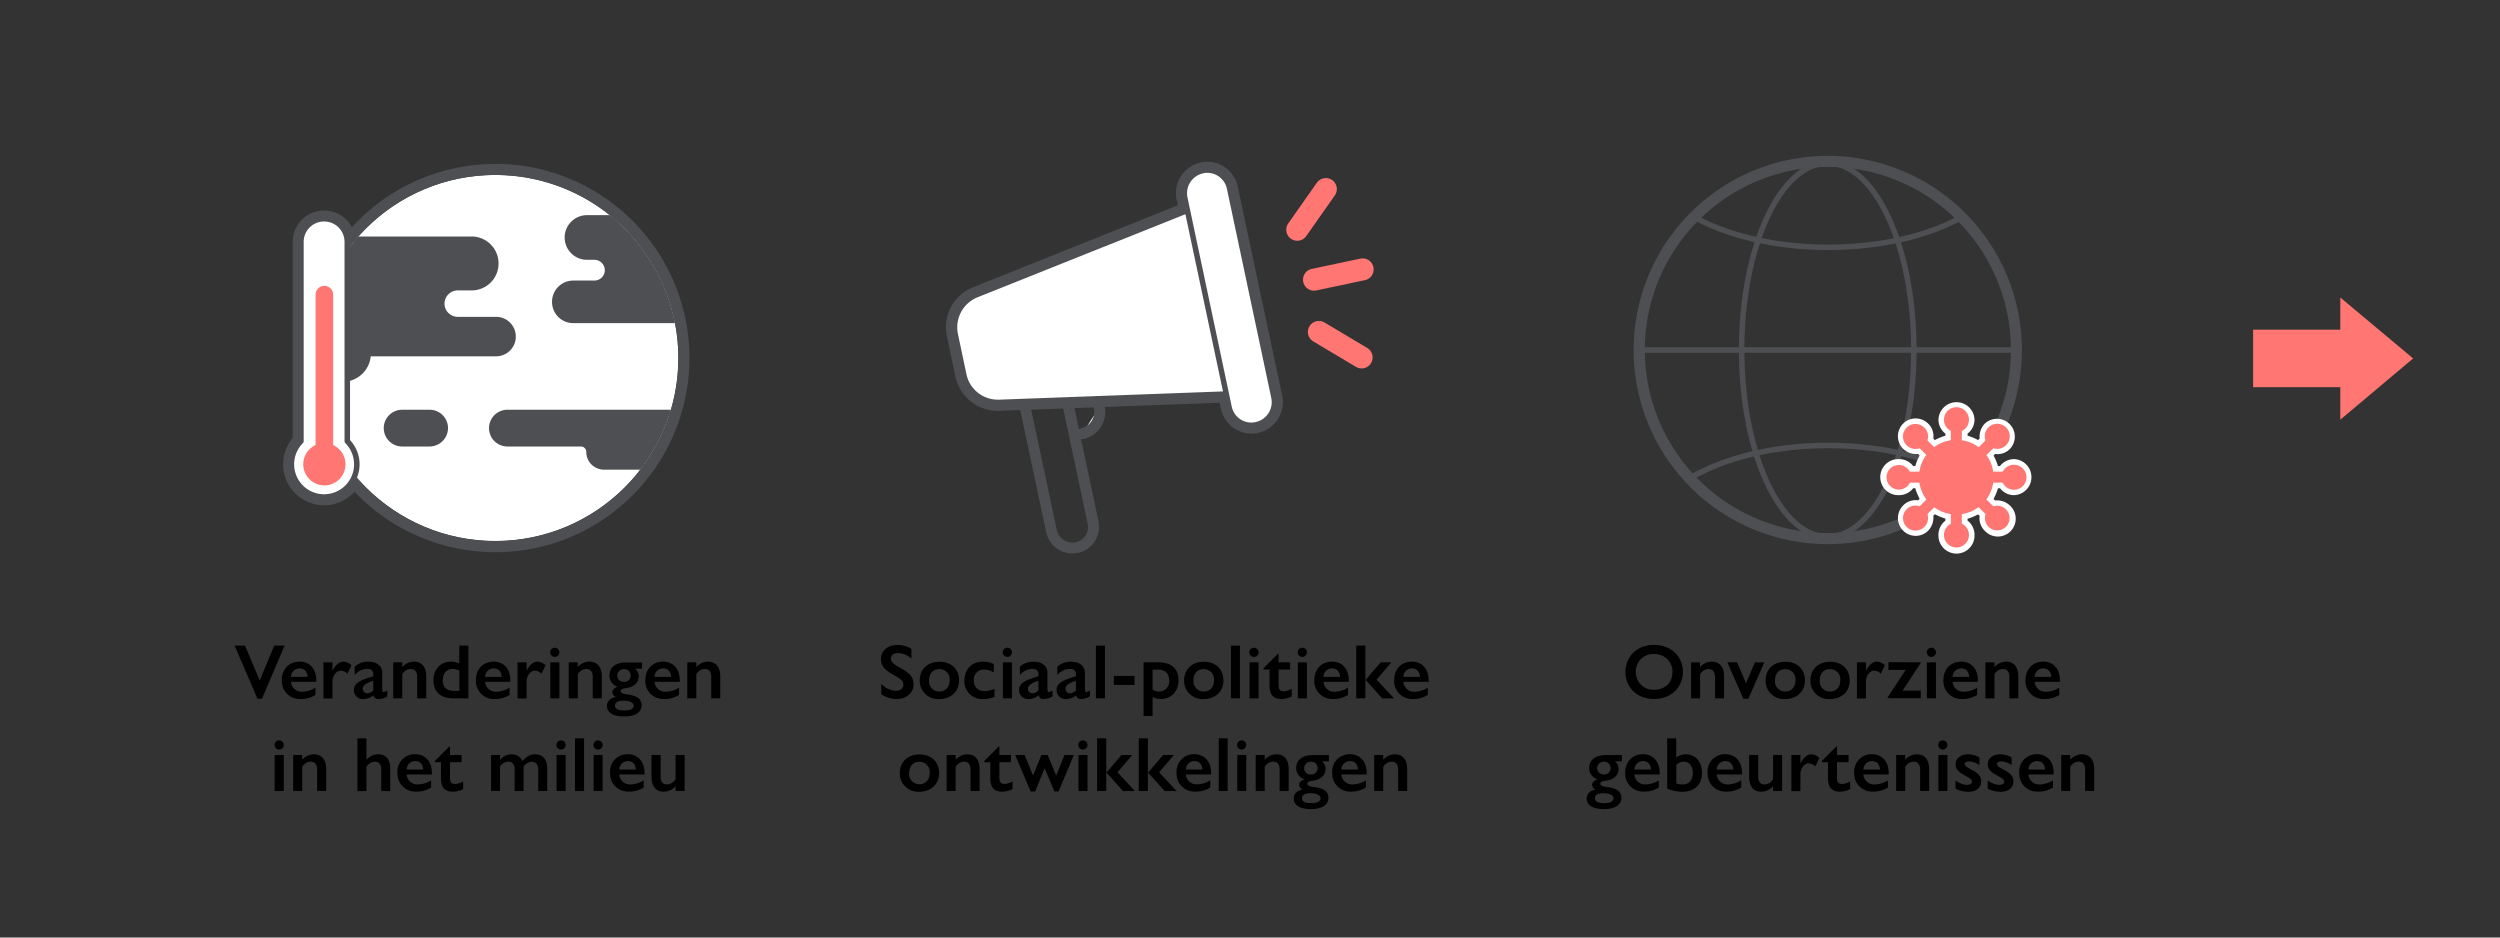 <svg id="圖層_1" data-name="圖層 1" xmlns="http://www.w3.org/2000/svg" xmlns:xlink="http://www.w3.org/1999/xlink" viewBox="0 0 800 300"><rect x="0" y="0" width="800" height="300" fill="#333333" stroke="none"/><defs><style>.cls-1,.cls-10,.cls-12,.cls-13,.cls-14,.cls-9{fill:none;}.cls-2{fill:#ff7672;}.cls-11,.cls-3,.cls-5,.cls-8{fill:#fff;}.cls-11,.cls-12,.cls-13,.cls-3,.cls-6,.cls-8{stroke:#4d4f52;}.cls-10,.cls-11,.cls-13,.cls-3,.cls-6,.cls-8,.cls-9{stroke-linecap:round;stroke-linejoin:round;}.cls-3{stroke-width:5.28px;}.cls-4{clip-path:url(#clip-path);}.cls-6,.cls-7{fill:#4d4f52;}.cls-12,.cls-13,.cls-6,.cls-8{stroke-width:1.76px;}.cls-10,.cls-14,.cls-9{stroke:#ff7672;}.cls-9{stroke-width:5.63px;}.cls-10{stroke-width:7.04px;}.cls-11,.cls-14{stroke-width:3.52px;}.cls-12,.cls-14{stroke-miterlimit:10;}</style><clipPath id="clip-path"><circle class="cls-1" cx="158.5" cy="114.54" r="58.57"/></clipPath></defs><rect class="cls-2" x="721" y="105.5" width="35.1" height="18.4"/><polygon class="cls-2" points="748.9 134.3 748.9 95.2 772.2 114.7 748.9 134.3"/><path class="cls-3" d="M111.13,141.15V77.39A7.39,7.39,0,0,0,103.71,70h0a7.39,7.39,0,0,0-7.41,7.42v63.76a10.47,10.47,0,1,0,14.83,0Z"/><g class="cls-4"><circle class="cls-5" cx="158.5" cy="114.54" r="58.57"/></g><g class="cls-4"><path class="cls-6" d="M158.66,84.31h0a7.73,7.73,0,0,1-7.74,7.74h-4.45a5.14,5.14,0,0,0-5.11,5.11h0a5.14,5.14,0,0,0,5.11,5.11h12.28a5.43,5.43,0,0,1,5.43,5.43h0a5.43,5.43,0,0,1-5.43,5.44H117.8a8.17,8.17,0,0,1-8.15,8.16H99V76.56h51.9A7.74,7.74,0,0,1,158.66,84.31Z"/></g><g class="cls-4"><path class="cls-6" d="M181.57,76h0a6.26,6.26,0,0,0,6.26,6.26h2.39a4.22,4.22,0,0,1,4.2,4.2h0a4.22,4.22,0,0,1-4.2,4.2h-6.76a5.91,5.91,0,0,0-5.93,5.93h0a5.9,5.9,0,0,0,5.93,5.93H217V69.73H187.91A6.27,6.27,0,0,0,181.57,76Z"/></g><g class="cls-4"><path class="cls-6" d="M216.91,132H162.37a5,5,0,0,0-5,5h0a5,5,0,0,0,5,5h23.48a2.6,2.6,0,0,1,2.64,2.63h0a4.78,4.78,0,0,0,4.78,4.78h23.64Z"/></g><g class="cls-4"><path class="cls-6" d="M128.68,142h8.81a5.05,5.05,0,0,0,5-5h0a5,5,0,0,0-5-5h-8.81a5,5,0,0,0-5,5h0A5,5,0,0,0,128.68,142Z"/></g><path class="cls-7" d="M158.5,56a58.58,58.58,0,1,1-58.58,58.57A58.53,58.53,0,0,1,158.5,56m0-3.54a62.12,62.12,0,1,0,62.12,62.11A62.16,62.16,0,0,0,158.5,52.43Z"/><path class="cls-8" d="M111.13,141.15V77.39A7.39,7.39,0,0,0,103.71,70h0a7.39,7.39,0,0,0-7.41,7.42v63.76a10.47,10.47,0,1,0,14.83,0Z"/><circle class="cls-2" cx="103.8" cy="148.57" r="6.76"/><line class="cls-9" x1="103.8" y1="145.11" x2="103.8" y2="94.28"/><path class="cls-5" d="M400.46,136.87a8.27,8.27,0,0,1-8.07-6.59L378.22,63.46a8,8,0,0,1,1.15-6.26,8.19,8.19,0,0,1,5.19-3.54,12.65,12.65,0,0,1,1.73-.16,8.27,8.27,0,0,1,8.07,6.59l14.17,66.81a8.06,8.06,0,0,1-1.15,6.26,8.22,8.22,0,0,1-5.19,3.54,6,6,0,0,1-1.73.17Z"/><path class="cls-7" d="M386.29,55.31a6.42,6.42,0,0,1,6.34,5.19l14.17,66.81a6.52,6.52,0,0,1-5,7.75h0a8.58,8.58,0,0,1-1.32.16,6.41,6.41,0,0,1-6.34-5.19L380,63.22a6.51,6.51,0,0,1,5-7.75h0a3.74,3.74,0,0,1,1.32-.16m0-3.54a9.05,9.05,0,0,0-2.06.24,9.88,9.88,0,0,0-6.34,4.37,9.77,9.77,0,0,0-1.4,7.58l14.17,66.81a10.1,10.1,0,0,0,9.8,8,9.05,9.05,0,0,0,2.06-.24,10.07,10.07,0,0,0,7.74-12L396.09,59.76a10,10,0,0,0-9.8-8Z"/><path class="cls-7" d="M338.42,122.29l9.64,45.31a5,5,0,0,1-3.87,5.93h0a4.83,4.83,0,0,1-1.07.08,5.1,5.1,0,0,1-4.94-4l-9.64-45.31,9.88-2.06m0-3.46a2.37,2.37,0,0,0-.74.08l-9.8,2.06a3.5,3.5,0,0,0-2.23,1.48,3.71,3.71,0,0,0-.49,2.64l9.64,45.31a8.54,8.54,0,0,0,8.32,6.75,15.14,15.14,0,0,0,1.81-.16,8.54,8.54,0,0,0,6.59-10.13l-9.64-45.32a3.68,3.68,0,0,0-3.46-2.71Z"/><path class="cls-5" d="M319.31,129.7a12.08,12.08,0,0,1-11.78-9.56l-2.72-12.85a12,12,0,0,1,7.42-13.76L380.85,66a2,2,0,0,1,.66-.17,2,2,0,0,1,1.73,1.4l12.19,57.51a1.87,1.87,0,0,1-.33,1.48,1.72,1.72,0,0,1-1.31.66l-73.9,2.72A1.66,1.66,0,0,1,319.31,129.7Z"/><path class="cls-7" d="M381.51,67.67l12.19,57.5-73.89,2.72h-.5a10.24,10.24,0,0,1-10.05-8.16l-2.72-12.85a10.37,10.37,0,0,1,6.35-11.78l68.62-27.43m0-3.55a3.86,3.86,0,0,0-1.32.25L311.48,91.89A13.74,13.74,0,0,0,303,107.62l2.72,12.85a13.84,13.84,0,0,0,13.51,11h.66l73.9-2.72a3.46,3.46,0,0,0,3.29-4.2L384.89,67a3.81,3.81,0,0,0-1.81-2.39,2.56,2.56,0,0,0-1.57-.5Z"/><path class="cls-5" d="M400.46,136a7.48,7.48,0,0,1-7.25-5.84L379,63.38a7.47,7.47,0,0,1,5.77-8.81,8.28,8.28,0,0,1,1.56-.17,7.48,7.48,0,0,1,7.25,5.85l14.17,66.81a7.47,7.47,0,0,1-5.77,8.82,11.47,11.47,0,0,1-1.56.16Z"/><path class="cls-7" d="M386.29,55.31a6.42,6.42,0,0,1,6.34,5.19l14.17,66.81a6.52,6.52,0,0,1-5,7.75h0a8.58,8.58,0,0,1-1.32.16,6.41,6.41,0,0,1-6.34-5.19L380,63.22a6.51,6.51,0,0,1,5-7.75h0a3.74,3.74,0,0,1,1.32-.16m0-1.81a12.65,12.65,0,0,0-1.73.16,8.22,8.22,0,0,0-6.34,9.8l14.17,66.82a8.35,8.35,0,0,0,8.07,6.59,11.26,11.26,0,0,0,1.73-.17,8.29,8.29,0,0,0,5.19-3.54,7.94,7.94,0,0,0,1.15-6.26L394.36,60.09a8.28,8.28,0,0,0-8.07-6.59Z"/><line class="cls-10" x1="420.48" y1="89.5" x2="436.05" y2="86.2"/><line class="cls-10" x1="422.04" y1="106.22" x2="435.72" y2="114.38"/><line class="cls-10" x1="424.27" y1="60.5" x2="415.12" y2="73.52"/><path class="cls-11" d="M351.77,130.36a7.12,7.12,0,0,1-5.44,8.4"/><path class="cls-7" d="M584.91,53.41A58.58,58.58,0,1,1,526.34,112a58.55,58.55,0,0,1,58.57-58.58m0-3.54A62.12,62.12,0,1,0,647,112a62.16,62.16,0,0,0-62.12-62.12Z"/><path class="cls-12" d="M628.58,69c-10.71,6.27-26.28,10.14-43.67,10.14s-33-4-43.74-10.22"/><path class="cls-12" d="M628.58,152.69c-10.71-6.27-26.28-10.14-43.67-10.14s-33,4-43.74,10.22"/><line class="cls-13" x1="525.27" y1="111.99" x2="644.64" y2="111.99"/><path class="cls-12" d="M584.91,171.8c-15.24,0-27.59-26.78-27.59-59.81s12.35-59.81,27.59-59.81"/><path class="cls-12" d="M584.83,171.8c15.24,0,27.6-26.78,27.6-59.81s-12.36-59.81-27.6-59.81"/><path class="cls-5" d="M640,156.23a5.66,5.66,0,0,0,4.53,2.22,5.77,5.77,0,0,0,0-11.53,5.66,5.66,0,0,0-4.53,2.22h-.66a17.64,17.64,0,0,0-1.4-3.37l.49-.5a5.57,5.57,0,0,0,4.78-1.65,5.71,5.71,0,0,0-8.07-8.07,6,6,0,0,0-1.65,4.78l-.5.49a17.64,17.64,0,0,0-3.37-1.4v-.66a5.66,5.66,0,0,0,2.22-4.53,5.77,5.77,0,0,0-11.53,0,5.66,5.66,0,0,0,2.22,4.53v.66a17.73,17.73,0,0,0-3.38,1.4l-.49-.49a5.57,5.57,0,0,0-1.65-4.78,5.73,5.73,0,0,0-4-1.65,5.6,5.6,0,0,0-4,1.65,5.7,5.7,0,0,0,0,8.07,6,6,0,0,0,4.78,1.65l.49.5a17,17,0,0,0-1.4,3.37h-.66a5.66,5.66,0,0,0-4.53-2.22,5.77,5.77,0,1,0,0,11.53,5.66,5.66,0,0,0,4.53-2.22h.66a17.36,17.36,0,0,0,1.4,3.38l-.49.49a5.57,5.57,0,0,0-4.78,1.65,5.69,5.69,0,0,0,4,9.72,5.6,5.6,0,0,0,4-1.65,6,6,0,0,0,1.65-4.78l.49-.49a17.1,17.1,0,0,0,3.38,1.4v.66a5.66,5.66,0,0,0-2.22,4.53,5.77,5.77,0,1,0,11.53,0,5.66,5.66,0,0,0-2.22-4.53V166a17,17,0,0,0,3.37-1.4l.5.49a5.57,5.57,0,0,0,1.65,4.78,5.71,5.71,0,1,0,8.07-8.07,6,6,0,0,0-4.78-1.65l-.49-.49a18,18,0,0,0,1.4-3.38Z"/><line class="cls-14" x1="626.02" y1="134.07" x2="626.02" y2="171.39"/><path class="cls-2" d="M622.07,134.31a4,4,0,1,1,3.95,4A4,4,0,0,1,622.07,134.31Z"/><path class="cls-2" d="M622.07,171.14a4,4,0,1,0,3.95-3.95A4,4,0,0,0,622.07,171.14Z"/><line class="cls-14" x1="607.41" y1="152.69" x2="644.73" y2="152.69"/><circle class="cls-2" cx="607.6" cy="152.72" r="3.95" transform="translate(217.46 642.91) rotate(-65.59)"/><path class="cls-2" d="M644.48,156.72a4,4,0,1,0-4-3.95A4,4,0,0,0,644.48,156.72Z"/><line class="cls-14" x1="612.93" y1="165.87" x2="639.21" y2="139.59"/><path class="cls-2" d="M615.81,168.59a4,4,0,1,1,0-5.61A3.94,3.94,0,0,1,615.81,168.59Z"/><path class="cls-2" d="M641.92,142.47a4,4,0,1,0-5.6,0A3.92,3.92,0,0,0,641.92,142.47Z"/><line class="cls-14" x1="639.21" y1="165.87" x2="612.93" y2="139.59"/><circle class="cls-2" cx="639.12" cy="165.78" r="3.95"/><path class="cls-2" d="M615.81,136.87a4,4,0,1,0,0,5.6A3.92,3.92,0,0,0,615.81,136.87Z"/><circle class="cls-2" cx="626.02" cy="152.69" r="11.95"/><path d="M78.41,206.6l4.7,11.17,4.65-11.17h3.31l-7.24,17H82.39l-7.31-17Z"/><path d="M101.2,217.73v.44H93.12a3.41,3.41,0,0,0,3.56,3.19,8.22,8.22,0,0,0,4.27-1.31v2.32a8.48,8.48,0,0,1-4.77,1.31,5.73,5.73,0,0,1-6-6.05c0-3.42,2.2-5.91,5.76-5.91C98.88,211.72,101.2,213.84,101.2,217.73Zm-2.79-1.14c-.08-1.68-1-2.7-2.55-2.7a2.71,2.71,0,0,0-2.74,2.7Z"/><path d="M112.47,212.88l-1.31,2.72a3.21,3.21,0,0,0-2.08-1c-1.18,0-2.44,1.11-2.69,3.17v5.73H103.5V211.94h2.89v2.69c1.09-2,2.25-2.91,3.49-2.91A4,4,0,0,1,112.47,212.88Z"/><path d="M122.33,215.4v5.29c0,.45.1.77.47.77a2.46,2.46,0,0,0,1.14-.52v1.88a5.45,5.45,0,0,1-2.74.86,1.52,1.52,0,0,1-1.71-1.18,5,5,0,0,1-3.24,1.18,2.81,2.81,0,0,1-3-2.84c0-2.57,2.74-3.34,6.2-4.45v-.47c0-1.41-.72-1.88-2-1.88a5.28,5.28,0,0,0-3.95,2v-2.7a6,6,0,0,1,4.35-1.58C120.73,211.72,122.33,213.2,122.33,215.4Zm-4.77,6.45a2.88,2.88,0,0,0,1.88-.89v-3.14c-2.27.82-3.34,1.44-3.34,2.57A1.4,1.4,0,0,0,117.56,221.85Z"/><path d="M136.4,216.46v7h-2.9v-6.7c0-2.08-.94-2.69-2.12-2.69a3.22,3.22,0,0,0-2.65,1.68v7.71h-2.89V211.94h2.89v1.53a5,5,0,0,1,3.69-1.75C135.08,211.72,136.4,213.57,136.4,216.46Z"/><path d="M149.87,206.6v16.86H145c-4.73,0-6.31-2.79-6.31-5.81,0-3.51,2.35-5.93,5.61-5.93a5.52,5.52,0,0,1,2.67.62V206.6Zm-4.45,14.49H147v-6.43a4,4,0,0,0-2.17-.59c-1.81,0-3.14,1.33-3.14,3.61S142.87,221.09,145.42,221.09Z"/><path d="M163.31,217.73v.44h-8.08a3.41,3.41,0,0,0,3.56,3.19,8.22,8.22,0,0,0,4.27-1.31v2.32a8.51,8.51,0,0,1-4.77,1.31,5.74,5.74,0,0,1-6-6.05c0-3.42,2.2-5.91,5.76-5.91C161,211.72,163.31,213.84,163.31,217.73Zm-2.79-1.14c-.08-1.68-1-2.7-2.55-2.7a2.71,2.71,0,0,0-2.74,2.7Z"/><path d="M174.58,212.88l-1.31,2.72a3.23,3.23,0,0,0-2.08-1c-1.18,0-2.44,1.11-2.69,3.17v5.73h-2.89V211.94h2.89v2.69c1.09-2,2.25-2.91,3.48-2.91A4,4,0,0,1,174.58,212.88Z"/><path d="M179,208.73a1.47,1.47,0,1,1-1.48-1.46A1.49,1.49,0,0,1,179,208.73Zm0,3.21v11.52h-2.9V211.94Z"/><path d="M192.57,216.46v7h-2.89v-6.7c0-2.08-.94-2.69-2.13-2.69a3.2,3.2,0,0,0-2.64,1.68v7.71H182V211.94h2.89v1.53a5,5,0,0,1,3.68-1.75C191.26,211.72,192.57,213.57,192.57,216.46Z"/><path d="M205.45,214h-2.23a3,3,0,0,1,1.16,2.42c0,2.1-1.58,3.41-3.85,3.73-1,.15-1.95.3-1.95,1s.93.91,2.74,1.16c3,.42,4,1.8,4,3.34,0,2.34-2.12,3.63-5.58,3.63-3.73,0-5.51-1.41-5.51-3.31,0-1.34.66-2.5,2.84-2.94a1.8,1.8,0,0,1-1.11-1.46c0-.82.59-1.49,1.8-1.78a3.76,3.76,0,0,1-2.74-3.64c0-2.52,1.9-4.15,5.34-4.15h5.14Zm-5.69,13.37c1.88,0,3-.54,3-1.56s-1.34-1.6-3.34-1.6c-1.51,0-2.62.49-2.62,1.58S197.83,227.34,199.76,227.34Zm-.12-9.17a2,2,0,0,0,2.17-2.08,2,2,0,0,0-2.15-2,2.08,2.08,0,0,0-2.15,2.08A2,2,0,0,0,199.64,218.17Z"/><path d="M217.53,217.73v.44h-8.08a3.41,3.41,0,0,0,3.56,3.19,8.26,8.26,0,0,0,4.28-1.31v2.32a8.54,8.54,0,0,1-4.78,1.31,5.73,5.73,0,0,1-6-6.05c0-3.42,2.2-5.91,5.76-5.91C215.21,211.72,217.53,213.84,217.53,217.73Zm-2.79-1.14c-.07-1.68-1-2.7-2.55-2.7a2.71,2.71,0,0,0-2.74,2.7Z"/><path d="M230.48,216.46v7h-2.89v-6.7c0-2.08-.94-2.69-2.12-2.69a3.22,3.22,0,0,0-2.65,1.68v7.71h-2.89V211.94h2.89v1.53a5,5,0,0,1,3.68-1.75C229.17,211.72,230.48,213.57,230.48,216.46Z"/><path d="M90.81,238.39a1.47,1.47,0,1,1-2.94,0,1.47,1.47,0,0,1,2.94,0Zm0,3.21v11.52H87.89V241.6Z"/><path d="M104.38,246.12v7h-2.89v-6.7c0-2.08-.94-2.7-2.13-2.7a3.24,3.24,0,0,0-2.65,1.69v7.71H93.82V241.6h2.89v1.53a5,5,0,0,1,3.69-1.75C103.07,241.38,104.38,243.23,104.38,246.12Z"/><path d="M124.89,246v7.15H122v-6.9c0-1.65-.72-2.5-2-2.5a3.35,3.35,0,0,0-2.74,1.66v7.74h-2.89V236.26h2.89v6.9a4.75,4.75,0,0,1,3.71-1.78C123.68,241.38,124.89,243.23,124.89,246Z"/><path d="M138.21,247.38v.45h-8.08a3.41,3.41,0,0,0,3.56,3.19,8.22,8.22,0,0,0,4.27-1.31V252a8.48,8.48,0,0,1-4.77,1.31,5.73,5.73,0,0,1-6-6.06,5.52,5.52,0,0,1,5.76-5.9C135.89,241.38,138.21,243.5,138.21,247.38Zm-2.79-1.13c-.08-1.68-1-2.7-2.55-2.7a2.71,2.71,0,0,0-2.74,2.7Z"/><path d="M143.8,238.86H144v2.74h3.71v2.3H144v4.87c0,1.16.25,2.1,1.63,2.1a5.18,5.18,0,0,0,2.58-.82v2.47a7.36,7.36,0,0,1-3.27.82c-2.54,0-3.83-1.31-3.83-4.3V243.9h-1.93v-.4Z"/><path d="M167.18,243.53c1.46-1.54,2.54-2.15,4-2.15,2.57,0,3.93,1.7,3.93,4.57v7.17h-2.87v-6.75c0-1.68-.77-2.62-2.15-2.62a3.41,3.41,0,0,0-2.55,1.56v7.81h-2.86v-6.65c0-1.88-.65-2.75-2.06-2.75a3.26,3.26,0,0,0-2.62,1.59v7.81h-2.86V241.6H160v1.56a4.83,4.83,0,0,1,3.64-1.78A3.66,3.66,0,0,1,167.18,243.53Z"/><path d="M181,238.39a1.47,1.47,0,1,1-2.94,0,1.47,1.47,0,0,1,2.94,0Zm0,3.21v11.52h-2.9V241.6Z"/><path d="M186.9,236.26v16.86H184V236.26Z"/><path d="M192.85,238.39a1.47,1.47,0,1,1-1.48-1.46A1.48,1.48,0,0,1,192.85,238.39Zm0,3.21v11.52h-2.89V241.6Z"/><path d="M206.25,247.38v.45h-8.08a3.41,3.41,0,0,0,3.56,3.19,8.22,8.22,0,0,0,4.27-1.31V252a8.51,8.51,0,0,1-4.77,1.31,5.74,5.74,0,0,1-6-6.06,5.52,5.52,0,0,1,5.76-5.9C203.93,241.38,206.25,243.5,206.25,247.38Zm-2.79-1.13c-.08-1.68-1-2.7-2.55-2.7a2.71,2.71,0,0,0-2.74,2.7Z"/><path d="M211.41,241.6v6.7c0,2,.77,2.72,2.1,2.72a3.31,3.31,0,0,0,2.67-1.68V241.6h2.9v11.52h-2.9v-1.53a5,5,0,0,1-3.7,1.75c-2.23,0-4-1.21-4-5V241.6Z"/><path d="M291.65,207.64v3.14a6.54,6.54,0,0,0-4.28-1.81c-1.46,0-2.25.72-2.25,1.74,0,.86.32,1.55,2.67,2.84,3.19,1.75,4.55,3,4.55,5.51s-2.18,4.62-5.34,4.62a9.47,9.47,0,0,1-5-1.48v-3.41a6.65,6.65,0,0,0,4.72,2.27c1.46,0,2.35-.84,2.35-1.9s-.33-1.68-3.39-3.34c-2.18-1.23-3.78-2.54-3.78-5s2-4.42,5.31-4.42A8.32,8.32,0,0,1,291.65,207.64Z"/><path d="M306.9,217.7c0,4-3.07,6-6.33,6a5.86,5.86,0,0,1-6.26-5.93c0-3.44,2.35-6,6.31-6C304.38,211.72,306.9,214.17,306.9,217.7Zm-9.59,0a3.24,3.24,0,0,0,3.31,3.58c2,0,3.26-1.45,3.26-3.58a3.24,3.24,0,0,0-3.36-3.58C298.67,214.12,297.31,215.48,297.31,217.7Z"/><path d="M318,212.48v2.7a6.07,6.07,0,0,0-3.16-.92,3.2,3.2,0,0,0-3.24,3.42,3.29,3.29,0,0,0,3.51,3.48,7.79,7.79,0,0,0,3.11-.74V223a9.51,9.51,0,0,1-3.53.69,5.66,5.66,0,0,1-6.08-5.88c0-3.17,1.93-6.08,5.91-6.08A8.35,8.35,0,0,1,318,212.48Z"/><path d="M323.82,208.73a1.47,1.47,0,1,1-1.48-1.46A1.48,1.48,0,0,1,323.82,208.73Zm0,3.21v11.52h-2.89V211.94Z"/><path d="M335.19,215.4v5.29c0,.45.1.77.47.77a2.42,2.42,0,0,0,1.14-.52v1.88a5.45,5.45,0,0,1-2.74.86,1.52,1.52,0,0,1-1.71-1.18,5,5,0,0,1-3.24,1.18,2.81,2.81,0,0,1-3-2.84c0-2.57,2.74-3.34,6.2-4.45v-.47c0-1.41-.72-1.88-2-1.88a5.28,5.28,0,0,0-3.95,2v-2.7a6,6,0,0,1,4.35-1.58C333.59,211.72,335.19,213.2,335.19,215.4Zm-4.77,6.45a2.88,2.88,0,0,0,1.88-.89v-3.14c-2.27.82-3.34,1.44-3.34,2.57A1.4,1.4,0,0,0,330.42,221.85Z"/><path d="M347.18,215.4v5.29c0,.45.1.77.47.77a2.46,2.46,0,0,0,1.14-.52v1.88a5.46,5.46,0,0,1-2.75.86,1.52,1.52,0,0,1-1.7-1.18,5,5,0,0,1-3.24,1.18,2.82,2.82,0,0,1-3-2.84c0-2.57,2.75-3.34,6.21-4.45v-.47c0-1.41-.72-1.88-2-1.88a5.28,5.28,0,0,0-3.95,2v-2.7a6,6,0,0,1,4.35-1.58C345.57,211.72,347.18,213.2,347.18,215.4Zm-4.77,6.45a2.88,2.88,0,0,0,1.88-.89v-3.14c-2.28.82-3.34,1.44-3.34,2.57A1.4,1.4,0,0,0,342.41,221.85Z"/><path d="M353.58,206.6v16.86h-2.89V206.6Z"/><path d="M363.05,216.29v2.89h-6.63v-2.89Z"/><path d="M371.5,223.68a5.24,5.24,0,0,1-2.67-.64v6.08h-2.89V211.94h4.69c3.71,0,6.5,1.56,6.5,5.81C377.13,220.94,375,223.68,371.5,223.68Zm-2.67-3a4.1,4.1,0,0,0,2.17.61,3.21,3.21,0,0,0,3.14-3.51c0-2.27-1.26-3.51-3.56-3.51h-1.75Z"/><path d="M391.49,217.7c0,4-3.06,6-6.32,6a5.86,5.86,0,0,1-6.26-5.93c0-3.44,2.35-6,6.3-6C389,211.72,391.49,214.17,391.49,217.7Zm-9.59,0a3.24,3.24,0,0,0,3.31,3.58c2,0,3.27-1.45,3.27-3.58a3.24,3.24,0,0,0-3.36-3.58C383.26,214.12,381.9,215.48,381.9,217.7Z"/><path d="M396.78,206.6v16.86h-2.89V206.6Z"/><path d="M402.74,208.73a1.48,1.48,0,1,1-1.49-1.46A1.49,1.49,0,0,1,402.74,208.73Zm0,3.21v11.52h-2.89V211.94Z"/><path d="M408.94,209.2h.2v2.74h3.7v2.3h-3.7v4.87c0,1.16.24,2.1,1.63,2.1a5.14,5.14,0,0,0,2.57-.82v2.48a7.31,7.31,0,0,1-3.26.81c-2.55,0-3.83-1.31-3.83-4.3v-5.14h-1.93v-.4Z"/><path d="M418.21,208.73a1.49,1.49,0,0,1-1.49,1.48,1.47,1.47,0,1,1,1.49-1.48Zm0,3.21v11.52h-2.89V211.94Z"/><path d="M431.6,217.73v.44h-8.08a3.41,3.41,0,0,0,3.56,3.19,8.26,8.26,0,0,0,4.28-1.31v2.32a8.54,8.54,0,0,1-4.78,1.31,5.73,5.73,0,0,1-6-6.05c0-3.42,2.2-5.91,5.76-5.91C429.28,211.72,431.6,213.84,431.6,217.73Zm-2.79-1.14c-.07-1.68-1-2.7-2.55-2.7a2.71,2.71,0,0,0-2.74,2.7Z"/><path d="M436.92,206.6v16.86H434V206.6Zm8.33,5.34-4.75,5.54,5.59,6H442.3L437,217.55l4.8-5.61Z"/><path d="M457.16,217.73v.44h-8.08a3.4,3.4,0,0,0,3.55,3.19,8.23,8.23,0,0,0,4.28-1.31v2.32a8.51,8.51,0,0,1-4.77,1.31,5.73,5.73,0,0,1-6-6.05c0-3.42,2.2-5.91,5.76-5.91C454.83,211.72,457.16,213.84,457.16,217.73Zm-2.79-1.14c-.08-1.68-1-2.7-2.55-2.7a2.71,2.71,0,0,0-2.74,2.7Z"/><path d="M300.52,247.36c0,3.95-3.06,6-6.33,6a5.85,5.85,0,0,1-6.25-5.93c0-3.44,2.35-6,6.3-6C298,241.38,300.52,243.82,300.52,247.36Zm-9.59,0a3.24,3.24,0,0,0,3.31,3.58c2,0,3.26-1.46,3.26-3.58a3.25,3.25,0,0,0-3.36-3.59C292.29,243.77,290.93,245.13,290.93,247.36Z"/><path d="M313.47,246.12v7h-2.89v-6.7c0-2.08-.94-2.7-2.13-2.7a3.22,3.22,0,0,0-2.64,1.69v7.71h-2.89V241.6h2.89v1.53a5,5,0,0,1,3.68-1.75C312.16,241.38,313.47,243.23,313.47,246.12Z"/><path d="M319.6,238.86h.2v2.74h3.7v2.3h-3.7v4.87c0,1.16.24,2.1,1.63,2.1a5.14,5.14,0,0,0,2.57-.82v2.47a7.35,7.35,0,0,1-3.26.82c-2.55,0-3.84-1.31-3.84-4.3V243.9H315v-.4Z"/><path d="M327.88,241.6l2.69,6.57,2.7-6.57h2l2.7,6.57,2.67-6.57h3l-4.9,11.67h-1.33l-3.12-7.44-3.06,7.44H329.8l-4.94-11.67Z"/><path d="M348,238.39a1.47,1.47,0,1,1-1.48-1.46A1.48,1.48,0,0,1,348,238.39Zm0,3.21v11.52h-2.89V241.6Z"/><path d="M354,236.26v16.86h-2.92V236.26Zm8.33,5.34-4.75,5.54,5.59,6h-3.79l-5.31-5.91,4.8-5.61Z"/><path d="M367.32,236.26v16.86H364.4V236.26Zm8.33,5.34-4.74,5.54,5.58,6h-3.78l-5.32-5.91,4.8-5.61Z"/><path d="M387.56,247.38v.45h-8.08A3.41,3.41,0,0,0,383,251a8.26,8.26,0,0,0,4.28-1.31V252a8.53,8.53,0,0,1-4.77,1.31,5.73,5.73,0,0,1-6-6.06,5.52,5.52,0,0,1,5.76-5.9C385.24,241.38,387.56,243.5,387.56,247.38Zm-2.79-1.13c-.07-1.68-1-2.7-2.55-2.7a2.71,2.71,0,0,0-2.74,2.7Z"/><path d="M392.85,236.26v16.86H390V236.26Z"/><path d="M398.81,238.39a1.49,1.49,0,0,1-1.49,1.48,1.47,1.47,0,1,1,1.49-1.48Zm0,3.21v11.52h-2.89V241.6Z"/><path d="M412.38,246.12v7h-2.9v-6.7c0-2.08-.94-2.7-2.12-2.7a3.24,3.24,0,0,0-2.65,1.69v7.71h-2.89V241.6h2.89v1.53a5,5,0,0,1,3.69-1.75C411.07,241.38,412.38,243.23,412.38,246.12Z"/><path d="M425.25,243.63H423a3,3,0,0,1,1.16,2.42c0,2.1-1.58,3.41-3.86,3.73-1,.15-1.95.3-1.95,1s.94.91,2.74,1.16c3.05.42,4,1.8,4,3.33,0,2.35-2.13,3.64-5.59,3.64-3.73,0-5.51-1.41-5.51-3.31,0-1.34.67-2.5,2.84-2.95a1.78,1.78,0,0,1-1.11-1.45c0-.82.59-1.49,1.81-1.78a3.78,3.78,0,0,1-2.75-3.64c0-2.52,1.9-4.15,5.34-4.15h5.14ZM419.57,257c1.88,0,3-.54,3-1.56s-1.33-1.61-3.33-1.61c-1.51,0-2.62.5-2.62,1.59S417.64,257,419.57,257Zm-.13-9.17a2,2,0,0,0,2.18-2.08,2,2,0,0,0-2.15-2,2.08,2.08,0,0,0-2.15,2.08A2,2,0,0,0,419.44,247.83Z"/><path d="M437.34,247.38v.45h-8.09a3.42,3.42,0,0,0,3.56,3.19,8.23,8.23,0,0,0,4.28-1.31V252a8.53,8.53,0,0,1-4.77,1.31,5.73,5.73,0,0,1-6-6.06,5.52,5.52,0,0,1,5.76-5.9C435,241.38,437.34,243.5,437.34,247.38Zm-2.8-1.13c-.07-1.68-1-2.7-2.54-2.7a2.72,2.72,0,0,0-2.75,2.7Z"/><path d="M450.29,246.12v7H447.4v-6.7c0-2.08-.94-2.7-2.13-2.7a3.22,3.22,0,0,0-2.64,1.69v7.71h-2.9V241.6h2.9v1.53a5,5,0,0,1,3.68-1.75C449,241.38,450.29,243.23,450.29,246.12Z"/><path d="M538.53,215c0,4.59-3.36,8.67-9.3,8.67-5.68,0-9.09-4-9.09-8.62,0-4.28,3-8.68,9.19-8.68C534.89,206.38,538.53,210.21,538.53,215Zm-15.06.05a5.58,5.58,0,0,0,5.79,5.68c3.31,0,5.93-2,5.93-5.73a5.61,5.61,0,0,0-5.83-5.69A5.5,5.5,0,0,0,523.47,215.06Z"/><path d="M551.7,216.46v7h-2.89v-6.7c0-2.08-.94-2.69-2.13-2.69a3.2,3.2,0,0,0-2.64,1.68v7.71h-2.9V211.94H544v1.53a5,5,0,0,1,3.68-1.75C550.39,211.72,551.7,213.57,551.7,216.46Z"/><path d="M555.88,211.94l2.84,6.72,2.86-6.72h3l-5.12,11.67H557.9l-5.16-11.67Z"/><path d="M577.58,217.7c0,4-3.07,6-6.33,6a5.86,5.86,0,0,1-6.26-5.93c0-3.44,2.35-6,6.31-6C575.05,211.72,577.58,214.17,577.58,217.7Zm-9.59,0a3.24,3.24,0,0,0,3.31,3.58c2,0,3.26-1.45,3.26-3.58a3.24,3.24,0,0,0-3.36-3.58C569.34,214.12,568,215.48,568,217.7Z"/><path d="M591.91,217.7c0,4-3.06,6-6.33,6a5.85,5.85,0,0,1-6.25-5.93c0-3.44,2.35-6,6.3-6C589.39,211.72,591.91,214.17,591.91,217.7Zm-9.59,0a3.24,3.24,0,0,0,3.31,3.58c2,0,3.26-1.45,3.26-3.58a3.24,3.24,0,0,0-3.36-3.58C583.68,214.12,582.32,215.48,582.32,217.7Z"/><path d="M603.18,212.88l-1.31,2.72a3.21,3.21,0,0,0-2.08-1c-1.18,0-2.44,1.11-2.69,3.17v5.73h-2.89V211.94h2.89v2.69c1.09-2,2.25-2.91,3.48-2.91A4,4,0,0,1,603.18,212.88Z"/><path d="M614.65,211.94v.17L608.81,221h5.84v2.42H604v-.17l5.83-8.9h-5.54v-2.45Z"/><path d="M619.51,208.73a1.47,1.47,0,1,1-1.48-1.46A1.48,1.48,0,0,1,619.51,208.73Zm0,3.21v11.52H616.6V211.94Z"/><path d="M632.91,217.73v.44h-8.08a3.41,3.41,0,0,0,3.56,3.19,8.28,8.28,0,0,0,4.28-1.31v2.32a8.54,8.54,0,0,1-4.78,1.31,5.73,5.73,0,0,1-6-6.05c0-3.42,2.2-5.91,5.76-5.91C630.59,211.72,632.91,213.84,632.91,217.73Zm-2.79-1.14c-.08-1.68-1-2.7-2.55-2.7a2.71,2.71,0,0,0-2.74,2.7Z"/><path d="M645.86,216.46v7H643v-6.7c0-2.08-.94-2.69-2.13-2.69a3.22,3.22,0,0,0-2.64,1.68v7.71h-2.89V211.94h2.89v1.53a5,5,0,0,1,3.68-1.75C644.55,211.72,645.86,213.57,645.86,216.46Z"/><path d="M659.18,217.73v.44H651.1a3.41,3.41,0,0,0,3.56,3.19,8.26,8.26,0,0,0,4.28-1.31v2.32a8.53,8.53,0,0,1-4.77,1.31,5.73,5.73,0,0,1-6-6.05c0-3.42,2.2-5.91,5.76-5.91C656.86,211.72,659.18,213.84,659.18,217.73Zm-2.79-1.14c-.07-1.68-1-2.7-2.55-2.7a2.71,2.71,0,0,0-2.74,2.7Z"/><path d="M519,243.63h-2.22a3,3,0,0,1,1.16,2.42c0,2.1-1.58,3.41-3.85,3.73-1,.15-2,.3-2,1s.94.91,2.75,1.16c3,.42,4,1.8,4,3.33,0,2.35-2.12,3.64-5.59,3.64-3.73,0-5.51-1.41-5.51-3.31,0-1.34.67-2.5,2.84-2.95a1.78,1.78,0,0,1-1.11-1.45c0-.82.6-1.49,1.81-1.78a3.78,3.78,0,0,1-2.75-3.64c0-2.52,1.91-4.15,5.34-4.15H519ZM513.33,257c1.88,0,3-.54,3-1.56s-1.34-1.61-3.34-1.61c-1.51,0-2.62.5-2.62,1.59S511.4,257,513.33,257Zm-.12-9.17a2,2,0,0,0,2.17-2.08,2,2,0,0,0-2.15-2,2.08,2.08,0,0,0-2.15,2.08A2,2,0,0,0,513.21,247.83Z"/><path d="M531.1,247.38v.45H523a3.41,3.41,0,0,0,3.56,3.19,8.22,8.22,0,0,0,4.27-1.31V252a8.51,8.51,0,0,1-4.77,1.31,5.73,5.73,0,0,1-6-6.06c0-3.41,2.2-5.9,5.75-5.9C528.78,241.38,531.1,243.5,531.1,247.38Zm-2.79-1.13c-.08-1.68-1-2.7-2.55-2.7a2.71,2.71,0,0,0-2.74,2.7Z"/><path d="M538.42,253.37a13.52,13.52,0,0,1-4.92-1V236.26h2.89v6.13a5.15,5.15,0,0,1,3.14-1c3.26,0,5.11,2.72,5.11,5.93C544.64,251.36,541.92,253.37,538.42,253.37Zm-2-2.67a6.12,6.12,0,0,0,2.05.32c1.63,0,3.24-1,3.24-3.66,0-2.23-1.21-3.64-2.92-3.64a3.69,3.69,0,0,0-2.37,1Z"/><path d="M557.45,247.38v.45h-8.09a3.41,3.41,0,0,0,3.56,3.19,8.23,8.23,0,0,0,4.28-1.31V252a8.53,8.53,0,0,1-4.77,1.31,5.73,5.73,0,0,1-6-6.06,5.52,5.52,0,0,1,5.76-5.9C555.12,241.38,557.45,243.5,557.45,247.38Zm-2.8-1.13c-.07-1.68-1-2.7-2.54-2.7a2.72,2.72,0,0,0-2.75,2.7Z"/><path d="M562.61,241.6v6.7c0,2,.77,2.72,2.1,2.72a3.34,3.34,0,0,0,2.67-1.68V241.6h2.89v11.52h-2.89v-1.53a5,5,0,0,1-3.71,1.75c-2.22,0-3.95-1.21-3.95-5V241.6Z"/><path d="M582.21,242.54l-1.31,2.72a3.16,3.16,0,0,0-2.08-1c-1.18,0-2.44,1.11-2.69,3.16v5.74h-2.89V241.6h2.89v2.69c1.09-2,2.25-2.91,3.48-2.91A4,4,0,0,1,582.21,242.54Z"/><path d="M587.65,238.86h.19v2.74h3.71v2.3h-3.71v4.87c0,1.16.25,2.1,1.63,2.1a5.11,5.11,0,0,0,2.57-.82v2.47a7.29,7.29,0,0,1-3.26.82c-2.54,0-3.83-1.31-3.83-4.3V243.9H583v-.4Z"/><path d="M604.38,247.38v.45h-8.09a3.42,3.42,0,0,0,3.56,3.19,8.23,8.23,0,0,0,4.28-1.31V252a8.51,8.51,0,0,1-4.77,1.31,5.73,5.73,0,0,1-6-6.06,5.52,5.52,0,0,1,5.76-5.9C602.05,241.38,604.38,243.5,604.38,247.38Zm-2.8-1.13c-.07-1.68-1-2.7-2.54-2.7a2.72,2.72,0,0,0-2.75,2.7Z"/><path d="M617.33,246.12v7h-2.89v-6.7c0-2.08-.94-2.7-2.13-2.7a3.22,3.22,0,0,0-2.64,1.69v7.71h-2.9V241.6h2.9v1.53a5,5,0,0,1,3.68-1.75C616,241.38,617.33,243.23,617.33,246.12Z"/><path d="M623.18,238.39a1.47,1.47,0,1,1-1.48-1.46A1.48,1.48,0,0,1,623.18,238.39Zm0,3.21v11.52h-2.89V241.6Z"/><path d="M629.76,241.38a7.47,7.47,0,0,1,3.66,1v2.45a6.42,6.42,0,0,0-3.34-1.19c-1,0-1.36.4-1.36.82s.15.81,2.18,1.85c1.7.87,3.09,1.9,3.09,3.68s-1.24,3.39-4.16,3.39a8.9,8.9,0,0,1-4.05-1v-2.62a6.82,6.82,0,0,0,3.58,1.41c1.17,0,1.68-.47,1.68-1,0-.67-.29-.94-2.49-2.15-1.83-.94-2.77-2-2.77-3.49C625.78,242.79,627.34,241.38,629.76,241.38Z"/><path d="M640.06,241.38a7.41,7.41,0,0,1,3.66,1v2.45a6.39,6.39,0,0,0-3.33-1.19c-1,0-1.36.4-1.36.82s.14.81,2.17,1.85c1.71.87,3.09,1.9,3.09,3.68s-1.23,3.39-4.15,3.39a9,9,0,0,1-4.06-1v-2.62a6.85,6.85,0,0,0,3.59,1.41c1.16,0,1.68-.47,1.68-1,0-.67-.3-.94-2.5-2.15-1.83-.94-2.77-2-2.77-3.49C636.08,242.79,637.64,241.38,640.06,241.38Z"/><path d="M657.19,247.38v.45h-8.08a3.41,3.41,0,0,0,3.56,3.19,8.26,8.26,0,0,0,4.28-1.31V252a8.54,8.54,0,0,1-4.78,1.31,5.73,5.73,0,0,1-6-6.06,5.52,5.52,0,0,1,5.76-5.9C654.87,241.38,657.19,243.5,657.19,247.38Zm-2.79-1.13c-.07-1.68-1-2.7-2.55-2.7a2.71,2.71,0,0,0-2.74,2.7Z"/><path d="M670.14,246.12v7h-2.89v-6.7c0-2.08-.94-2.7-2.13-2.7a3.23,3.23,0,0,0-2.64,1.69v7.71h-2.89V241.6h2.89v1.53a5,5,0,0,1,3.68-1.75C668.83,241.38,670.14,243.23,670.14,246.12Z"/></svg>